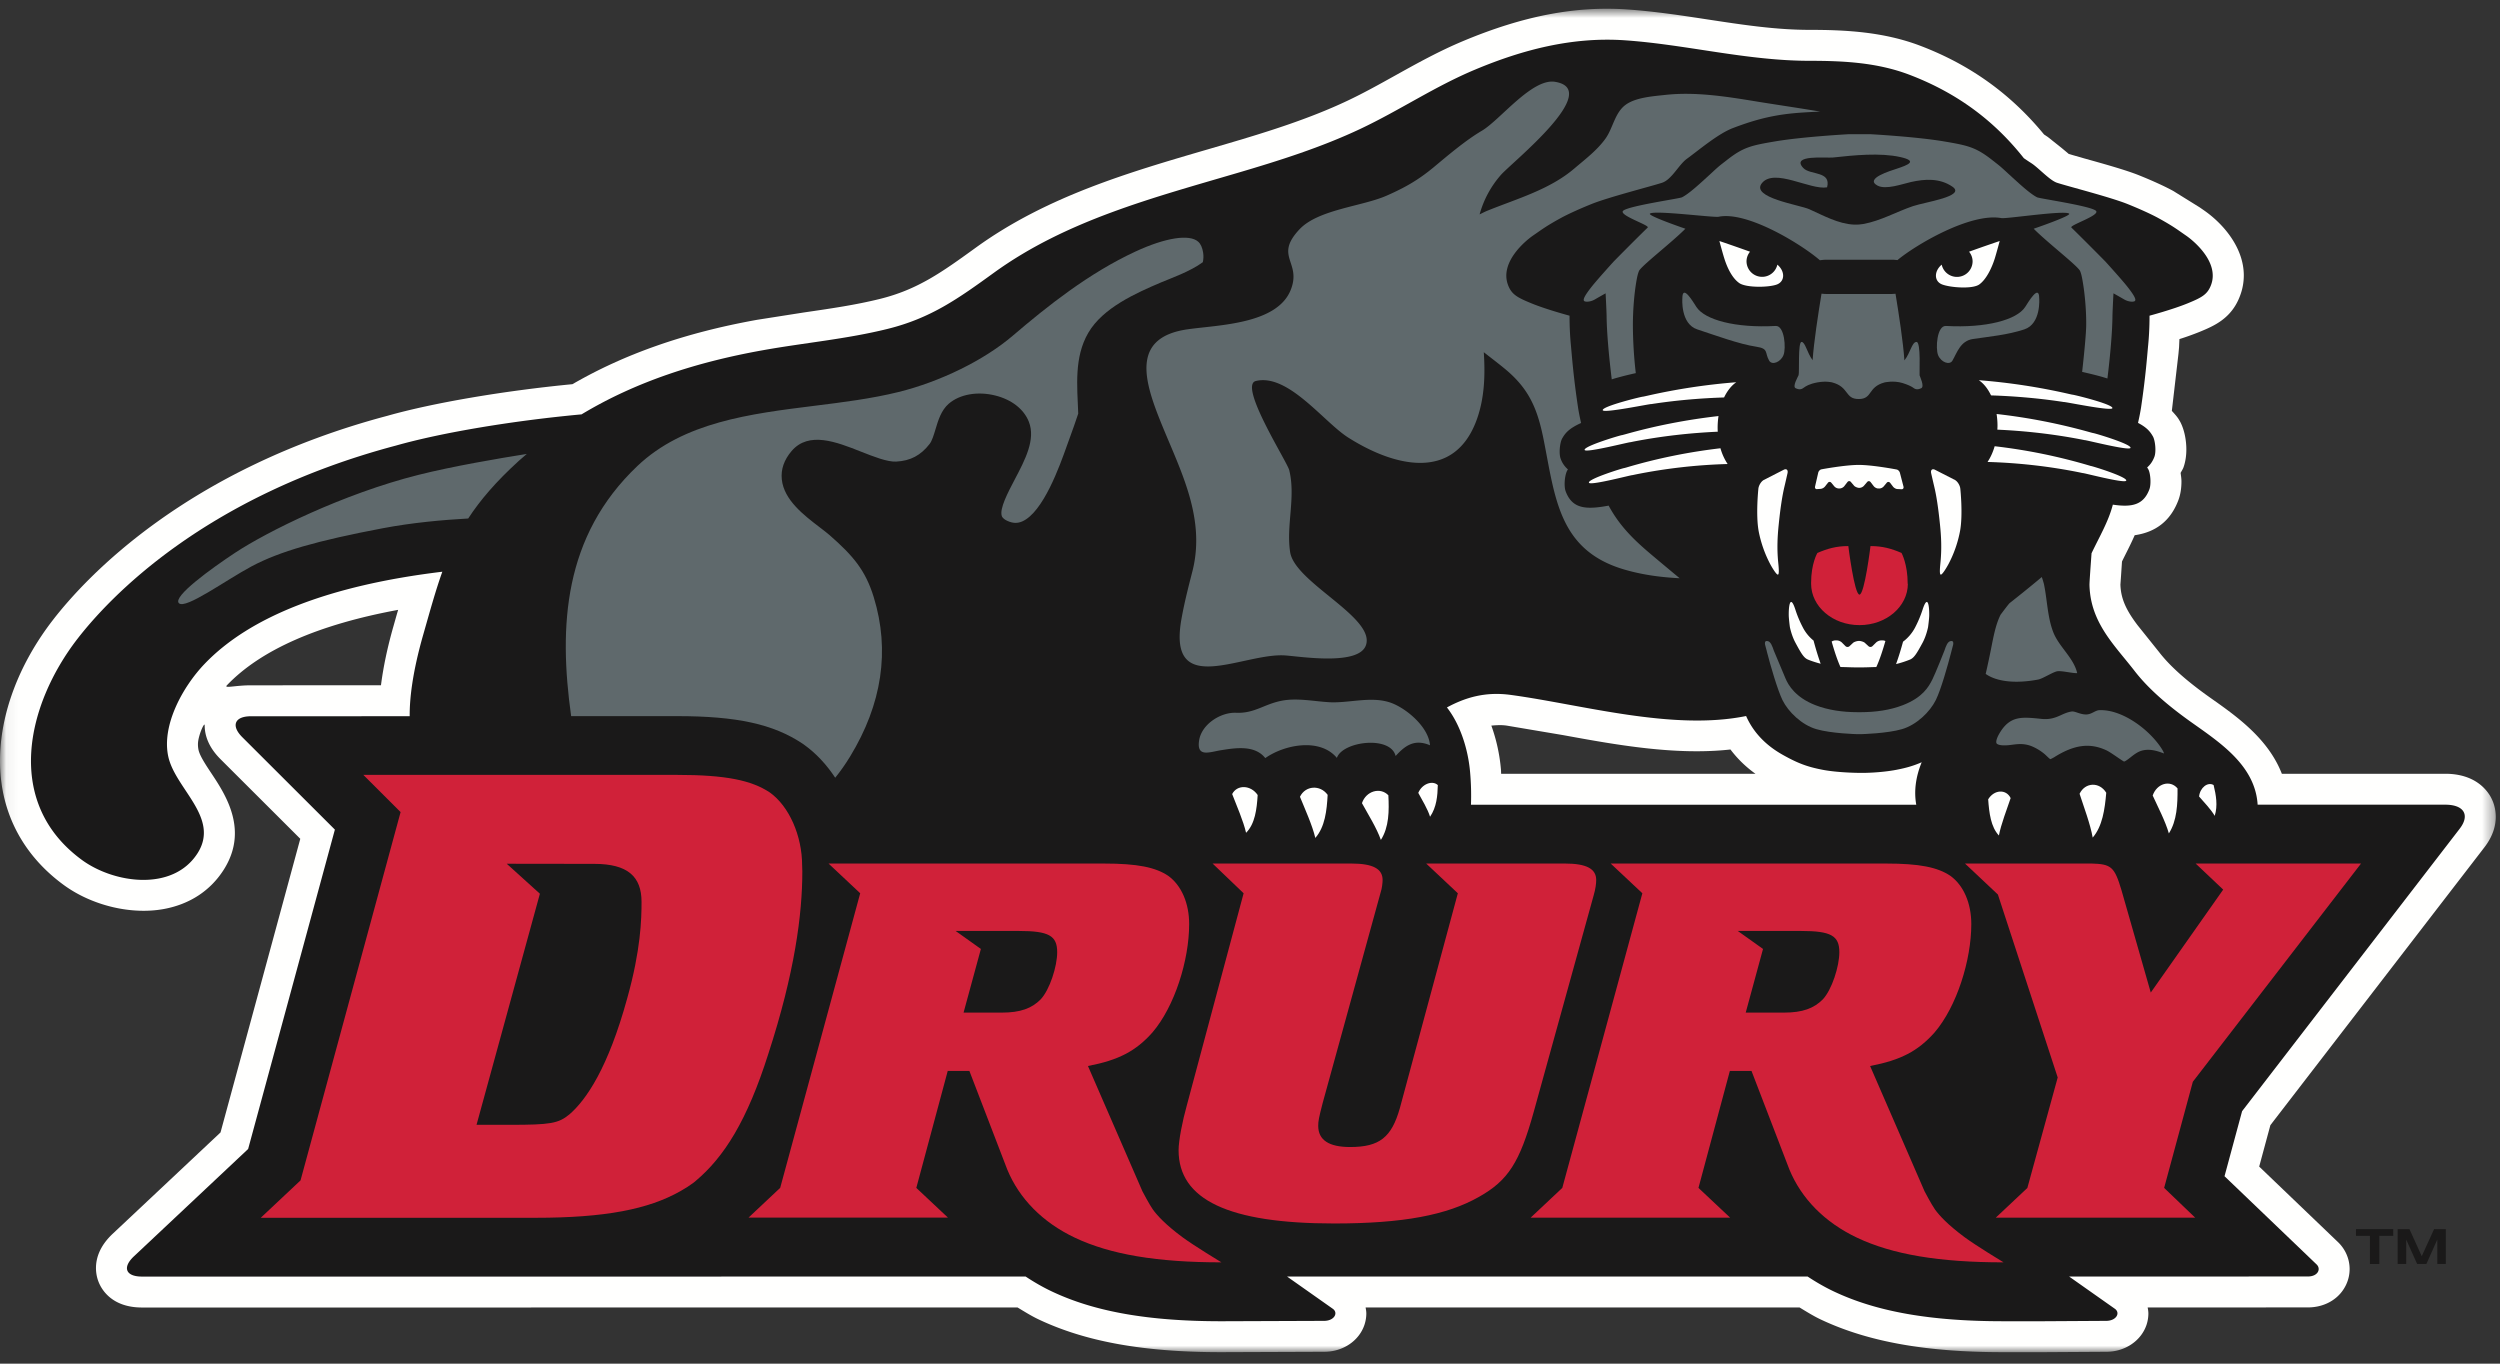 <?xml version="1.0" encoding="UTF-8"?>
<svg xmlns="http://www.w3.org/2000/svg" xmlns:xlink="http://www.w3.org/1999/xlink" width="209" height="114" viewBox="0 0 209 114">
  <rect x="0" y="0" width="209" height="114" fill="#333333" stroke="none"/>
  <defs>
    <path id="a" d="M.058.731h208.59v112.311H.058z"></path>
  </defs>
  <g fill="none" fill-rule="evenodd">
    <path fill="#1A1919" d="M198.122 103.318h-1.163v-.565h3.116v.565h-1.162v2.35h-.79v-2.35"></path>
    <g>
      <mask id="b" fill="#fff">
        <use xlink:href="#a"></use>
      </mask>
      <path fill="#1A1919" mask="url(#b)" d="M200.443 102.753h.987l1.028 2.266 1.033-2.266h.98v2.914h-.714v-2.038l-.91 2.038h-.776l-.911-2.038v2.038h-.717v-2.914"></path>
      <path d="M125.946 60.658l4.726.797c4.446.816 9.409 1.709 13.994 1.202a9.587 9.587 0 0 0 2.092 2.032c-9.81.002-18.575.002-21.262.002-.008-.117-.005-.225-.015-.344l-.001-.005a14.47 14.47 0 0 0-.804-3.682c.413-.035.828-.064 1.27-.002zM18.97 57.29c2.837-2.97 7.66-5.077 14.315-6.306-.05.174-.1.338-.15.513l-.242.857c-.516 1.802-.852 3.44-1.044 4.935l-10.87.003c-1.34 0-2.284.288-2.009-.002zM122.32 3.431c-2.045.857-3.901 1.89-5.696 2.889-1.359.757-2.64 1.47-3.995 2.11-3.243 1.534-6.813 2.633-9.904 3.544l-1.72.504c-6.635 1.936-13.495 3.936-19.414 8.216-2.818 2.039-4.854 3.511-8.025 4.295-2.041.506-4.128.809-6.338 1.13l-3.936.618c-6.04 1.085-11.083 2.86-15.435 5.381-5.75.556-11.636 1.558-15.468 2.643C15.632 39.21 7.246 48.183 4.421 51.835 1.558 55.539 0 59.73 0 63.608c0 .65.044 1.292.133 1.922.48 3.394 2.271 6.314 5.183 8.445 2.368 1.735 5.67 2.525 8.41 2.013 2.14-.4 3.857-1.526 4.966-3.259.683-1.068.944-2.1.944-3.068 0-2.047-1.165-3.806-1.965-5.012-.473-.712-.96-1.449-1.072-1.942a2.265 2.265 0 0 1-.05-.497c0-.695.562-1.917.562-1.573 0 .781.28 1.784 1.314 2.82 0 .002 4.564 4.554 6.679 6.666-.67 2.472-6.35 23.383-6.668 24.548l-9.012 8.47c-1.11 1.044-1.4 2.071-1.4 2.863 0 .51.12.921.221 1.172.253.641 1.116 2.13 3.625 2.132l73.2-.003c.587.355 1.173.72 1.751.993 3.951 1.872 8.809 2.744 15.287 2.744l8.598-.033c1.563 0 2.921-.913 3.368-2.27.101-.31.151-.624.151-.938 0-.167-.031-.331-.06-.496h36.281c.585.355 1.171.72 1.752.995 3.949 1.87 8.805 2.742 15.283 2.742h3.356l5.254-.033c1.556 0 2.916-.913 3.364-2.27.1-.308.15-.624.15-.938 0-.167-.03-.331-.06-.497l13.393-.005c1.494 0 2.744-.783 3.261-2.044.155-.376.23-.771.23-1.163 0-.815-.329-1.62-.942-2.225l-6.618-6.342.935-3.46c.605-.788 17.866-23.194 17.866-23.194.753-.963.978-1.859.978-2.584 0-.686-.201-1.221-.347-1.517-.305-.627-1.297-2.085-3.875-2.084h-13.662c-1.12-2.884-3.702-4.743-5.718-6.168l-.317-.224c-1.948-1.38-3.331-2.618-4.23-3.785l-1.781-2.223c-1.011-1.325-1.419-2.288-1.45-3.43.006-.003.102-1.462.132-1.916.135-.276.279-.564.279-.564.259-.512.532-1.058.784-1.634 1.75-.25 2.993-1.193 3.644-2.913.186-.482.264-1.034.264-1.577 0-.248-.04-.48-.07-.717.075-.153.175-.29.237-.455.17-.47.242-.993.242-1.51 0-.83-.186-1.64-.451-2.185l-.055-.112-.107-.182c-.163-.279-.39-.507-.6-.745l.552-4.755.052-.567.03-.676a23.096 23.096 0 0 0 1.662-.594c1.203-.496 2.693-1.109 3.405-3.028a4.777 4.777 0 0 0 .314-1.699c0-2.285-1.666-4.296-3.359-5.462l-.326-.226-2.205-1.37c-.678-.375-1.756-.868-2.88-1.318-1.094-.44-3-.97-4.53-1.397l-1.332-.382c-.102-.089-.591-.496-.591-.496l-1.16-.923c-.001-.001-.166-.112-.317-.211-2.773-3.371-6.148-5.815-10.336-7.412-3.073-1.172-6.264-1.333-9.254-1.333-2.839 0-5.62-.426-8.565-.875-2.174-.332-4.42-.675-6.696-.832-4.33-.3-8.687.54-13.711 2.641z" fill="#FFFFFE" mask="url(#b)"></path>
    </g>
    <path d="M160.198 67.275l-37.225.002a22.147 22.147 0 0 0-.072-2.715c-.161-1.894-.81-3.975-1.938-5.42 1.547-.838 3.216-1.335 5.33-1.048 5.924.802 13.526 3.023 19.681 1.765.81 1.833 2.242 2.78 3.068 3.247 1.287.723 2.078 1.005 3.325 1.247 1.363.263 3.23.261 3.23.261h.131s1.456.002 2.823-.261c.806-.156 1.421-.332 2.102-.629-.495 1.21-.66 2.407-.454 3.551zm45.423 2.017c.883-1.131.394-2.02-1.194-2.02l-15.688.001c-.202-3.259-3.11-5.168-5.51-6.87-1.692-1.2-3.507-2.663-4.78-4.315-.587-.759-1.213-1.476-1.791-2.235-1.162-1.524-1.924-3.002-1.977-4.929-.006-.222.083-1.43.172-2.67.635-1.344 1.42-2.655 1.78-4.065 1.62.24 2.563.017 3.053-1.275.16-.414.1-1.273-.064-1.634a2.847 2.847 0 0 0-.12-.204c.25-.21.46-.497.609-.897.155-.429.07-1.294-.108-1.659l-.02-.037-.022-.037c-.215-.37-.49-.71-1.222-1.092.112-.494.201-.944.258-1.32.391-2.64.502-4.279.597-5.258.12-1.239.106-2.385.106-2.385s1.911-.51 3.182-1.03c1.16-.478 1.66-.73 1.96-1.535.708-1.882-1.405-3.662-2.089-4.132-.683-.47-1.07-.78-2.308-1.459-.58-.32-1.574-.773-2.596-1.183-1.459-.583-5.018-1.487-5.887-1.775-.612-.202-1.557-1.264-2.152-1.642-.208-.132-.412-.27-.616-.41-2.32-2.936-5.346-5.368-9.57-6.977-2.667-1.017-5.483-1.165-8.332-1.165-5.253 0-10.3-1.356-15.441-1.714-4.38-.302-8.521.77-12.531 2.449-3.383 1.416-6.292 3.395-9.585 4.952-3.298 1.557-6.785 2.656-10.278 3.685-7.055 2.079-14.298 3.961-20.349 8.334-2.988 2.163-5.279 3.811-8.919 4.71-3.426.849-6.967 1.161-10.44 1.785-5.435.976-10.544 2.593-15.132 5.357-5.734.527-11.686 1.522-15.521 2.61C17.053 41.507 9.13 49.974 6.469 53.415 2.24 58.89.285 67.085 6.846 71.89c2.686 1.968 7.603 2.667 9.666-.554 1.895-2.964-1.835-5.373-2.438-8.063-.587-2.622 1.198-5.854 3.025-7.767 3.77-3.946 10.417-6.57 19.88-7.71-.567 1.583-1.033 3.292-1.599 5.27-.916 3.205-1.142 5.388-1.13 6.81l-13.27.003c-1.364 0-1.689.786-.724 1.75l7.74 7.726-7.252 26.7-9.546 8.972c-.992.932-.691 1.695.672 1.695l73.875-.002c.685.452 1.409.876 2.185 1.243 3.595 1.702 8.1 2.493 14.178 2.493h.067l8.521-.032c.835 0 1.21-.652.733-1.005l-3.83-2.699h43.52c.686.452 1.409.876 2.185 1.243 3.594 1.702 8.1 2.493 14.177 2.493h3.356l5.239-.032c.837 0 1.21-.652.733-1.005l-3.83-2.699h2.146l17.813-.006c.837 0 1.118-.624.732-1.004l-7.701-7.378 1.47-5.438 18.182-23.601z" fill="#1A1919"></path>
    <path d="M43.363 38.536c.222-.202.45-.393.677-.587-2.38.378-6.197 1.031-9.056 1.75-6.29 1.58-12.674 4.76-15.318 6.505-1.984 1.311-5.257 3.675-4.71 4.222.54.547 3.92-1.927 6.07-3.076 2.353-1.254 5.49-2.147 10.976-3.19 2.445-.465 5.025-.698 7.139-.814 1.003-1.536 2.327-3.085 4.222-4.81M67.089 62.165l.066.045.062.045c1.005.717 1.884 1.664 2.606 2.763.422-.517.833-1.098 1.242-1.767 2.68-4.395 3.346-8.877 1.982-13.322-.696-2.271-1.744-3.482-3.69-5.19-.22-.19-.516-.418-.833-.66-1.33-1.016-2.985-2.28-3.165-4-.088-.84.19-1.639.824-2.378 1.434-1.668 3.744-.755 5.78.05 1.09.43 2.216.875 2.956.838 1.192-.062 2.056-.517 2.8-1.478.2-.26.347-.75.49-1.224.223-.745.474-1.59 1.112-2.14.917-.788 2.403-1.051 3.878-.684 1.377.342 2.404 1.145 2.817 2.204.576 1.476-.315 3.17-1.177 4.806-.577 1.1-1.297 2.464-1.087 3.068.02.057.082.236.499.42.43.19.811.2 1.197.035 1.767-.76 3.153-4.664 3.744-6.33.098-.275.182-.511.257-.71.234-.623.458-1.285.692-1.978-.09-2.34-.346-4.705.837-6.747 1.22-2.101 3.985-3.325 6.12-4.235.718-.306 2.397-.89 3.459-1.677.053-.236.07-.492.028-.79-.066-.425-.205-.736-.416-.924-.73-.652-2.736-.337-5.234.819-3.892 1.8-7.374 4.571-10.267 7.042-2.381 2.035-6.042 3.839-9.556 4.707-2.242.555-4.68.86-7.037 1.153-5.368.67-10.918 1.361-14.781 5.025-6.178 5.862-6.6 13.375-5.545 20.92l8.856-.003c5 0 8.037.666 10.484 2.297" fill="#5F696C"></path>
    <path d="M164.274 72.192l2.75 2.59 5 15.296-2.537 9.237-2.638 2.48h16.667l-2.594-2.487 2.4-8.874 14.061-18.243h-13.828l2.304 2.18-6.055 8.606-2.451-8.566c-.586-1.953-.853-2.174-2.505-2.22h-10.574M128.217 92.963c-1.173 4.216-2.132 5.724-4.582 7.1-2.666 1.51-6.29 2.22-12.1 2.22-8.848 0-13.005-1.997-13.005-6.126 0-.8.32-2.44.695-3.772l4.742-17.708-2.594-2.485h11.6c1.813 0 2.613.444 2.613 1.375 0 .224-.052.711-.16 1.023l-4.85 17.618c-.32 1.243-.373 1.509-.373 1.908 0 1.199.905 1.775 2.666 1.775 2.45 0 3.463-.798 4.156-3.24l4.85-17.974-2.646-2.485h11.601c1.812 0 2.612.444 2.612 1.375 0 .31-.056.754-.213 1.288l-5.012 18.108" fill="#D02139"></path>
    <path d="M87.003 83.544c-.743.756-1.703 1.11-3.25 1.11h-3.199l1.448-5.322-2.111-1.504h5.293c2.505 0 3.197.4 3.197 1.776 0 1.198-.63 3.143-1.378 3.94zm11.83 19.871c-1.39-1.033-2.093-1.798-2.455-2.304-.295-.415-.872-1.521-.872-1.521l-4.554-10.473c2.558-.488 3.998-1.243 5.384-2.796 1.867-2.176 3.078-6.053 3.078-9.07 0-1.73-.64-3.238-1.76-4.038-1.063-.71-2.557-1.021-5.381-1.021H69.267l2.646 2.485-6.69 24.631h-.003l-2.645 2.486H79.25l-2.646-2.486 2.627-9.778h1.81l3.165 8.24c1.004 2.431 2.947 4.419 5.653 5.7 2.972 1.406 6.865 2.062 12.252 2.062 0 0-2.361-1.433-3.278-2.117zM152.39 83.544c-.744.756-1.705 1.11-3.25 1.11h-3.198l1.447-5.322-2.111-1.504h5.293c2.505 0 3.198.4 3.198 1.776 0 1.198-.632 3.143-1.378 3.94zm11.83 19.871c-1.39-1.033-2.093-1.798-2.455-2.304-.296-.415-.873-1.521-.873-1.521l-4.552-10.473c2.558-.488 3.998-1.243 5.384-2.796 1.866-2.176 3.077-6.053 3.077-9.07 0-1.73-.64-3.238-1.759-4.038-1.064-.71-2.557-1.021-5.382-1.021h-23.006l2.647 2.485-6.693 24.631-2.645 2.486h16.675l-2.646-2.486 2.624-9.778h1.81l3.167 8.24c1.004 2.431 2.947 4.419 5.654 5.7 2.97 1.406 6.864 2.062 12.251 2.062 0 0-2.361-1.433-3.278-2.117z" fill="#D02139"></path>
    <path d="M161.555 56.786c.24-.473.997-2.388.997-2.388.12-.348.26-.818.583-.811.322.007.077.512.007.844l-.007.038c-.305 1.181-.87 3.173-1.277 4.004l-.028.058c-.481.976-1.605 2.07-2.82 2.425-1.252.367-3.39.418-3.39.418h-.39s-2.138-.05-3.39-.418c-1.22-.356-2.343-1.449-2.823-2.425-.407-.832-1.006-2.88-1.308-4.062l-.005-.038c-.071-.332-.317-.837.005-.844.321-.007.465.463.585.811 0 0 .72 1.711.971 2.313.24.582.855 1.6 2.495 2.238 1.084.421 2.288.588 3.539.59h.248c1.252-.002 2.455-.169 3.54-.59 1.64-.638 2.145-1.51 2.468-2.163" fill="#5F696C"></path>
    <path d="M155.394 38.867c-1.16 0-3.127.37-3.127.37-.114.023-.232.147-.262.275l-.266 1.16c-.029.129.041.23.158.218l.321-.022a.568.568 0 0 0 .355-.2l.239-.306c.077-.099.203-.1.284-.006l.257.31a.528.528 0 0 0 .36.17l.112-.001a.54.54 0 0 0 .352-.186l.27-.35c.077-.1.206-.103.286-.008l.27.318c.083.094.296.176.412.176h.046a.542.542 0 0 0 .362-.173l.271-.316c.079-.098.21-.093.287.007l.268.348c.079.1.24.184.353.185l.113.003a.518.518 0 0 0 .359-.172l.258-.31c.077-.094.209-.088.284.01l.245.32c.077.101.234.19.352.196l.366.018c.118.004.186-.097.152-.225l-.3-1.156c-.036-.127-.158-.25-.273-.27 0 0-1.995-.383-3.164-.383M148.587 22.125a1.305 1.305 0 0 1-2.578-.267c0-.311.112-.594.293-.815-1.279-.462-2.562-.894-2.562-.894s.263.983.407 1.44c.258.827.668 1.656 1.246 2.07.58.413 2.498.38 3.166.12.67-.265.682-1.102.028-1.654M162.326 22.125a1.307 1.307 0 0 0 2.583-.267c0-.311-.112-.594-.296-.815 1.278-.462 2.561-.894 2.561-.894s-.262.983-.404 1.44c-.258.827-.721 1.774-1.298 2.188-.577.414-2.448.262-3.115.001-.673-.264-.682-1.1-.031-1.653" fill="#FFFFFE"></path>
    <path d="M159.482 48.797c0-1.647-.514-2.57-.514-2.57-.838-.362-1.584-.575-2.595-.575 0 0-.494 4.048-.921 4.058-.429.007-.932-4.058-.932-4.058-1.01 0-1.743.213-2.586.575 0 0-.526.866-.526 2.511 0 .009.008.072 0 .059 0 1.914 1.807 3.463 4.037 3.463h.016c2.23 0 4.036-1.55 4.036-3.463l-.017.03.002-.03" fill="#D02139"></path>
    <path d="M161.7 40.67c-.048-.202-.254-1.101-.254-1.101-.06-.27.076-.406.3-.307l1.693.866c.215.125.417.451.443.728 0 0 .235 2.174-.026 3.557a9.8 9.8 0 0 1-.962 2.744c-.168.311-.516.893-.643.882-.143-.017-.05-.767-.018-1.119.095-1.055.06-2.023-.053-3.091-.142-1.409-.303-2.429-.48-3.159M149.182 40.67c.05-.202.253-1.101.253-1.101.062-.27-.072-.406-.296-.307l-1.693.866c-.219.125-.415.451-.446.728 0 0-.23 2.174.025 3.557a9.981 9.981 0 0 0 .963 2.744c.167.311.517.893.645.882.14-.017.05-.767.016-1.119-.095-1.055-.058-2.023.054-3.091.142-1.409.304-2.429.479-3.159" fill="#FFFFFE"></path>
    <path d="M140.645 24.945s-.173 2.13 1.253 2.594c1.425.466 3.497 1.234 4.937 1.448 1.049.158.678.493 1.067 1.163.233.401.95.143 1.197-.46.23-.564.094-2.482-.652-2.44-3.385.189-5.928-.518-6.622-1.58-.27-.412-1.18-1.976-1.18-.725" fill="#5F696C"></path>
    <path d="M157.254 53.538a.691.691 0 0 0-.404.168l-.312.31a.24.24 0 0 1-.328.009l-.31-.284c-.091-.086-.337-.158-.471-.158h-.035c-.137 0-.378.072-.475.158l-.305.284a.245.245 0 0 1-.332-.008l-.308-.31a.682.682 0 0 0-.407-.17l-.127-.002a.657.657 0 0 0-.313.099c.197.696.449 1.494.732 2.124.059.003.12.01.177.01.29 0 .68.025 1.096.025h.559c.413 0 .802-.026 1.093-.026.026 0 .05-.003.076-.004.293-.633.554-1.456.759-2.174a.662.662 0 0 0-.236-.054l-.129.003zm3.486-2.607a9.774 9.774 0 0 1-.644 1.54 3.54 3.54 0 0 1-1.002 1.174c-.153.568-.354 1.24-.584 1.872a8.458 8.458 0 0 0 1.181-.383c.338-.148.563-.528 1.04-1.407.32-.598.456-1.304.456-1.304s.091-.672.096-.968c.013-.836-.127-1.773-.543-.524zm-10.012 1.54a9.33 9.33 0 0 1-.646-1.54c-.414-1.249-.556-.312-.542.524.006.296.094.968.094.968s.138.706.462 1.304c.473.879.694 1.26 1.035 1.407.163.073.57.22 1.075.355a25.055 25.055 0 0 1-.592-1.936 3.434 3.434 0 0 1-.886-1.081z" fill="#FFFFFE"></path>
    <path d="M179.003 62.77c.71-.222 1.414.037 1.88.21l.032.011a1.5 1.5 0 0 0-.132-.29c-.436-.724-1.15-1.484-1.959-2.084-1.143-.845-2.323-1.288-3.32-1.247-.16.007-.314.084-.477.167-.177.089-.36.18-.576.191-.287.015-.544-.072-.77-.146-.185-.063-.36-.12-.49-.1-.336.052-.594.168-.866.29-.415.188-.887.4-1.61.332l-.204-.021c-1.46-.144-2.426-.24-3.272 1.09-.346.543-.39.862-.325.97.024.04.181.226.992.154.107-.01.212-.023.327-.038.452-.058.967-.123 1.583.112a4.2 4.2 0 0 1 1.146.698l.13.123c.127.121.269.26.323.275a3.23 3.23 0 0 0 .315-.163c1.658-1.043 2.955-1.22 4.333-.593.218.097.56.33.92.575.224.154.454.308.579.379.1.002.382-.219.553-.353.263-.208.562-.441.888-.542M111.108 58.704c-1.274-.074-2.65-.367-3.92-.13-1.5.28-2.305 1.082-3.85 1.014-1.286-.057-2.875.952-3.09 2.299-.236 1.472.88.98 1.83.83 1.196-.188 2.819-.458 3.699.661 1.612-1.139 4.578-1.709 5.987-.016.466-1.392 4.489-1.895 4.91-.16.79-.868 1.574-1.451 2.873-.897-.104-1.464-1.823-2.952-3.081-3.48-1.673-.704-3.618-.02-5.358-.12" fill="#5F696C"></path>
    <path d="M179.965 66.504c.35-1.013 1.462-1.33 2.077-.593.01 1.321-.045 2.7-.725 3.763-.283-1.003-.929-2.243-1.352-3.17M173.852 66.36c.466-.97 1.662-1.016 2.23-.086-.118 1.38-.32 2.811-1.133 3.748-.196-1.121-.747-2.582-1.097-3.662M168.09 66.72c-.375-.77-1.38-.717-1.878.103.08 1.141.225 2.314.896 3.025.18-.943.67-2.202.982-3.127M118.568 66.286c.296-.735 1.169-1.083 1.633-.653-.022.896-.1 1.844-.648 2.647-.2-.647-.674-1.416-.985-1.994M113.86 67.144c.336-1.012 1.52-1.368 2.207-.66.068 1.3.062 2.66-.626 3.734-.34-.98-1.087-2.175-1.581-3.074M103.01 66.382c.415-.807 1.557-.765 2.131.08-.073 1.188-.22 2.411-.97 3.16-.221-.978-.795-2.282-1.162-3.24M108.677 66.611c.448-.941 1.688-1.027 2.314-.163-.07 1.318-.222 2.684-1.031 3.604-.247-1.059-.873-2.429-1.283-3.44" fill="#FFFFFE"></path>
    <path d="M160.22 28.586c-.388 0-.505.915-1.012 1.543-.1-1.506-.46-3.842-.743-5.571-.116.01-.233.022-.354.022h-5.377c-.156 0-.31-.012-.456-.029-.281 1.724-.642 4.054-.744 5.562-.471-.627-.615-1.527-.926-1.527-.313 0-.167 2.57-.246 2.778-.061.153-.544.958-.242 1.094.387.179.542.047.72-.078.122-.083.401-.285 1.113-.414.73-.132 1.224.006 1.224.006 1.43.384 1.033 1.387 2.208 1.387 1.178 0 .735-1.003 2.163-1.387 0 0 .748-.181 1.51.052.428.132.712.273.834.356.176.125.334.257.717.078.3-.136-.09-.933-.132-1.08-.032-.12.13-2.792-.256-2.792" fill="#5F696C"></path>
    <path d="M176.601 26.449c.006-.46.085-1.927.085-1.927s.521.293.887.505c.274.164.563.205.733.19.284-.025.414-.159-.52-1.328-.51-.632-1.775-2.024-1.775-2.024s-1.634-1.66-2.842-2.84c-.201-.199 2.505-1.04 2.036-1.415-.509-.41-4.676-1.003-4.905-1.115-.587-.296-1.476-1.121-2.405-1.972-.774-.715-.715-.646-1.338-1.136-1.371-1.076-2.03-1.223-4.013-1.56-2.364-.403-6.234-.61-6.234-.61h-1.704s-3.874.207-6.238.61c-1.984.337-2.64.484-4.008 1.56-.626.49-.57.421-1.34 1.136-.928.85-1.817 1.676-2.405 1.972-.228.112-4.398.705-4.909 1.115-.467.374 2.239 1.216 2.04 1.415-1.213 1.18-2.844 2.84-2.844 2.84s-1.264 1.392-1.775 2.024c-.935 1.169-.803 1.303-.521 1.329.17.014.46-.027.734-.19.365-.213.888-.506.888-.506s.078 1.466.084 1.927c.013 1.294.187 3.31.43 5.267.085-.027.168-.056.25-.08a29.88 29.88 0 0 1 1.76-.442 36.295 36.295 0 0 1-.243-4.013c0-1.057.086-2.512.31-3.766.065-.35.105-.514.195-.75.157-.404 2.764-2.407 3.884-3.544 0 0-3.165-1.081-2.965-1.26.346-.308 5.34.344 5.741.26 2.412-.496 6.983 2.342 8.47 3.637.19-.028.386-.047.59-.047h5.377c.177 0 .35.012.515.034 1.528-1.274 6.1-3.98 8.69-3.512.408.075 5.319-.68 5.665-.371.202.178-2.964 1.26-2.964 1.26 1.119 1.136 3.726 3.139 3.883 3.544.093.235.129.398.193.749.225 1.254.326 2.71.313 3.766-.008.72-.153 2.244-.339 3.907.71.167 1.421.33 2.113.555.239-1.933.409-3.915.421-5.194" fill="#5F696C"></path>
    <path d="M146.87 8.488c-2.512-.411-5.122-.834-7.671-.552-1.024.113-2.51.21-3.348.865-.857.667-1.015 1.916-1.623 2.773-.696.981-1.71 1.743-2.615 2.514-2.052 1.752-4.754 2.513-7.212 3.505-.251.1-.476.218-.706.33a8.378 8.378 0 0 1 1.777-3.296c.921-1.05 8.576-7.129 4.528-7.787-1.923-.314-4.602 3.2-6.116 4.09-1.355.798-2.797 2.027-4.024 3.048-1.248 1.035-2.34 1.68-3.964 2.39-2.035.888-5.7 1.146-7.258 2.802-2.164 2.304.216 2.717-.74 5.082-1.156 2.86-6.036 2.908-8.61 3.277-4.433.635-3.782 3.817-2.463 7.214 1.622 4.178 4.03 8.272 2.878 12.948-.216.868-.657 2.476-.946 4.128-1.153 6.652 5.209 2.712 8.71 2.977 1.377.104 6.12.856 6.723-.85.818-2.32-5.938-5.233-6.334-7.785-.345-2.248.48-4.578-.075-6.852-.179-.72-4.275-7.102-2.79-7.459 2.7-.646 5.658 3.418 7.715 4.726 3.806 2.419 8.878 3.747 10.764-1.532.63-1.764.703-3.661.574-5.6.545.429 1.117.86 1.693 1.331 2.043 1.665 2.772 3.3 3.3 5.923.973 4.845 1.237 9.305 6.767 10.918 1.575.458 3.075.645 4.616.725a375.678 375.678 0 0 1-2.287-1.909c-1.333-1.121-2.671-2.334-3.65-4.162-1.95.368-3.046.243-3.589-1.182-.159-.414-.097-1.271.1-1.702.026-.051.056-.1.084-.147a2.07 2.07 0 0 1-.607-.89c-.157-.423-.072-1.291.107-1.656 0 0 .016-.034.038-.071l.02-.032c.24-.405.557-.783 1.543-1.228-.113-.497-.203-.95-.259-1.328-.396-2.64-.506-4.279-.6-5.258-.119-1.239-.105-2.385-.105-2.385s-1.914-.51-3.181-1.03c-1.16-.478-1.662-.73-1.962-1.535-.707-1.882 1.41-3.662 2.087-4.132.688-.47 1.073-.78 2.312-1.459.58-.32 1.572-.773 2.592-1.183 1.458-.583 5.02-1.488 5.89-1.775.802-.266 1.39-1.505 2.068-2 1.083-.789 2.612-2.101 3.873-2.58 2.072-.787 3.648-1.154 5.853-1.293.452-.03.948-.055 1.424-.076-1.763-.296-3.528-.552-5.3-.84" fill="#5F696C"></path>
    <path d="M136.065 39.052c-.08.026-.207.06-.283.08-.01-.03-3.06.908-2.947 1.223.101.267 3.615-.672 3.624-.631l.282-.06a45.458 45.458 0 0 1 7.689-.872 4.617 4.617 0 0 1-.6-1.318c-2.642.31-5.242.834-7.765 1.578zm1.6-5.958c-.085.022-.23.051-.32.07-.009-.034-3.457.808-3.355 1.133.087.267 4.055-.562 4.065-.516.088-.013.23-.036.32-.048 1.906-.28 3.83-.444 5.757-.505.267-.553.617-.997 1.022-1.273a51.703 51.703 0 0 0-7.488 1.14zm-1.058 3.812c2.31-.444 4.65-.71 6.997-.815a6.643 6.643 0 0 1-.01-.34 6.6 6.6 0 0 1 .073-.969c-2.636.301-5.233.801-7.763 1.515-.08.022-.218.06-.3.08-.01-.033-3.24.924-3.128 1.242.098.264 3.82-.694 3.83-.65.083-.017.214-.046.301-.063zM174.804 38.96a46.644 46.644 0 0 0-8.05-1.655c-.144.5-.349.946-.596 1.314 2.582.075 5.154.363 7.686.873.079.018.207.043.283.06.008-.042 3.524.897 3.626.63.109-.316-2.939-1.251-2.95-1.222zm.179-2.756a6.68 6.68 0 0 1-.302-.08 49.374 49.374 0 0 0-7.765-1.514c.046.31.075.634.075.969 0 .114-.006.228-.012.34 2.35.106 4.69.371 7 .817.084.015.218.044.301.06.008-.043 3.731.915 3.83.65.111-.317-3.119-1.274-3.127-1.242zm-2.772-2.643c.088.01.232.034.319.048.01-.046 3.978.784 4.065.516.102-.324-3.347-1.166-3.354-1.131-.092-.021-.235-.05-.32-.071a51.918 51.918 0 0 0-7.492-1.14c.407.275.758.718 1.022 1.272 1.931.063 3.853.226 5.76.506z" fill="#FFFFFE"></path>
    <path d="M170.478 24.945s.175 2.13-1.251 2.594c-1.426.466-2.85.588-4.289.801-1.05.157-1.327 1.14-1.715 1.81-.232.401-.952.143-1.198-.46-.228-.564-.096-2.482.654-2.44 3.384.189 5.928-.518 6.62-1.58.27-.412 1.179-1.976 1.179-.725" fill="#5F696C"></path>
    <path d="M183.843 66.59c.073-.74.723-1.252 1.215-.96.2.827.363 1.716.092 2.576-.322-.555-.908-1.154-1.307-1.617" fill="#FFFFFE"></path>
    <path d="M154.994 18.777c-1.306-.056-2.575-.766-3.734-1.285-.813-.366-4.943-.967-3.965-2.18 1.04-1.293 4.043.593 5.449.35.362-1.388-1.406-1.002-1.986-1.614-1.09-1.149 1.952-.824 2.474-.88 1.73-.188 3.947-.42 5.653-.034 1.465.331.635.655-.318.972-.47.157-2.723.816-1.607 1.41.699.374 2.087-.141 2.8-.3 1.158-.257 2.394-.339 3.46.389 1.178.807-2.296 1.287-3.296 1.628-1.388.472-2.693 1.228-4.15 1.493-.26.048-.52.062-.78.051" fill="#1A1919"></path>
    <path d="M167.253 51.384c-.42.825-.603 1.876-.796 2.835a77.4 77.4 0 0 1-.453 2.12c.884.635 2.458.838 4.39.471.353-.067 1.087-.544 1.525-.677.341-.102 1.295.16 1.734.142-.275-1.247-1.498-2.187-1.979-3.371-.508-1.257-.524-2.776-.803-4.086a8.45 8.45 0 0 0-.176-.578 114.528 114.528 0 0 1-2.674 2.167c-.094.073-.592.744-.768.977" fill="#5F696C"></path>
    <path d="M53.633 75.399c0-2.108-1.145-3.179-3.943-3.179l-7.326-.01 2.771 2.506-5.297 19.319h2.786c3.398 0 4.064-.11 4.997-.888 1.401-1.22 3.219-3.87 4.817-9.698 1.135-4.053 1.195-6.605 1.195-8.05zm4.37 23.458c-.341.256-.717.495-1.136.731-2.666 1.509-6.289 2.219-12.1 2.219l-22.97.002 3.328-3.128 8.365-30.79-3.114-3.11h26.23c4.067 0 6.219.45 7.753 1.471 1.612 1.153 2.7 3.617 2.7 6.11l.016.487c0 3.608-.639 8.475-2.84 15.245-1.765 5.574-3.697 8.64-6.083 10.638l-.15.125z" fill="#D02139"></path>
  </g>
</svg>
